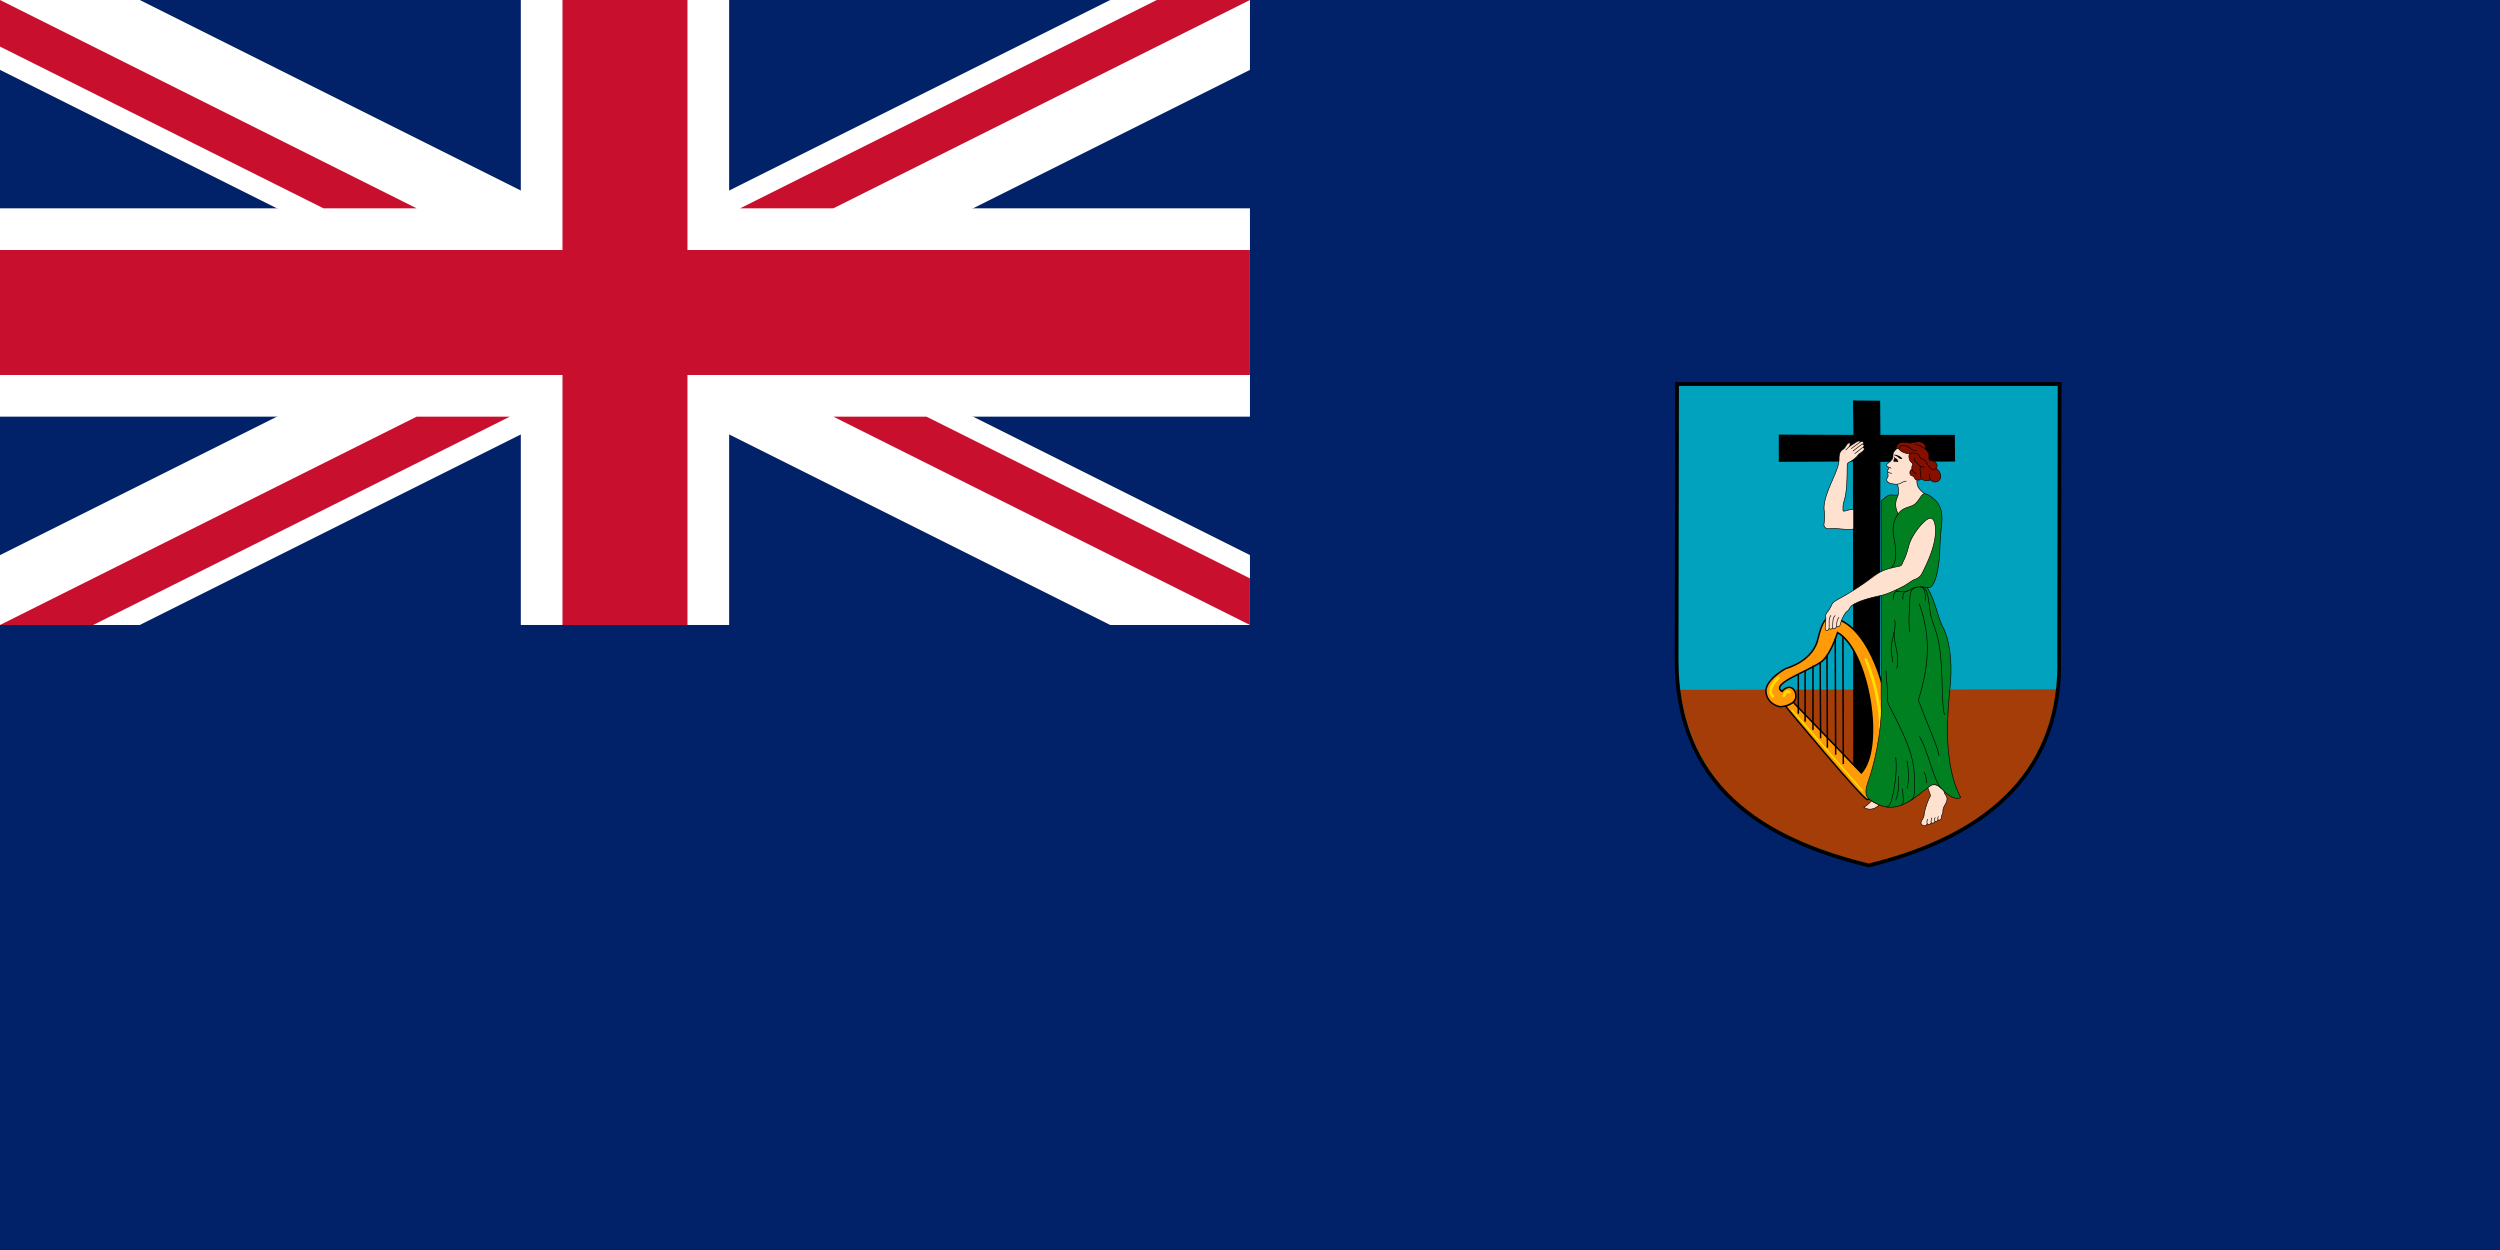 <svg xmlns="http://www.w3.org/2000/svg" height="500" width="1000" version="1.0"><path style="font-size:12px;fill:#012169;stroke-width:1pt;fill-opacity:1" d="M0 0h1000v500H0z"/><g style="font-size:12px;stroke:none"><path d="M0 0v3.354L53.292 30H60v-3.354L6.708 0Zm60 0v3.354L6.708 30H0v-3.354L53.292 0Z" style="font-size:12px;fill:#fff;stroke:none;stroke-width:1pt" transform="matrix(8.333 0 0 8.333 0 0)"/><path d="M25 0v30h10V0ZM0 10v10h60V10Z" style="font-size:12px;fill:#fff;stroke:none;stroke-width:1pt" transform="matrix(8.333 0 0 8.333 0 0)"/><path d="M0 12v6h60v-6ZM27 0v30h6V0ZM0 30l20-10h4.472l-20 10ZM0 0l20 10h-4.472L0 2.236Zm35.528 10 20-10H60L40 10ZM60 30 40 20h4.472L60 27.764Z" style="font-size:12px;fill:#c8102e;fill-opacity:1;stroke:none;stroke-width:1pt" transform="matrix(8.333 0 0 8.333 0 0)"/></g><path style="fill:#00a2bd;fill-opacity:1;fill-rule:evenodd;stroke:none;stroke-width:1.208pt;stroke-linecap:butt;stroke-linejoin:miter;stroke-opacity:1" d="M645.96 127.53h204.578l-.243 145.963c1.701 58.675-34.773 95.085-101.885 111.502-47.658-11.865-102.612-36.41-102.693-109.838z" transform="translate(187.64 58.218) scale(.748)"/><path style="fill:#a53d08;fill-opacity:1;fill-rule:evenodd;stroke:none;stroke-width:1pt;stroke-linecap:butt;stroke-linejoin:miter;stroke-opacity:1" d="M848.954 290.782c-7.443 56.008-50.577 80.48-100.546 93.468-44.231-11.865-91.815-30.807-101.04-93.187z" transform="translate(187.64 58.218) scale(.748)"/><path d="m700.376 154.578 39.929.142-.286-18.396 14.547.143.142 18.253h39.786l.143 14.26-39.929.143-.319 168.18-14.188.088-.182-168.41-39.652.142z" style="fill:#000;fill-opacity:1;fill-rule:evenodd;stroke:none;stroke-width:1pt;stroke-linecap:butt;stroke-linejoin:miter;stroke-opacity:1" transform="translate(187.64 58.218) scale(.748)"/><path d="m708.095 297.723 36.42 37.781c12.593-13.842 3.858-65.58-12.706-75.109-1.986 6.127-5.362 13.472-8.95 15.84-7.896 5.381-27.244 11.672-20.777 15.7 1.475-2.041 5.333-3.97 7.148.569 2.156 7.147-8.056 7.601-8.056 7.601s-6.467-.795-7.601-7.375c-1.135-6.58 9.632-12.588 10.551-13.047.908-.34 14.977-4.084 17.36-16.565 2.949-12.254 6.012-10.438 6.58-10.665 18.38 1.815 30.406 34.718 31.087 57.863.68 23.145-9.416 38.462-11.233 39.483-1.814 1.02-43.794-49.807-43.794-49.807z" style="fill:#ff9a08;fill-opacity:1;fill-rule:evenodd;stroke:#000;stroke-width:.806;stroke-linecap:butt;stroke-linejoin:miter;stroke-miterlimit:4;stroke-dasharray:none;stroke-opacity:1" transform="translate(187.64 58.218) scale(.748)"/><path d="m734.645 262.551.226 68.187M730.56 263.798l.226 61.949M726.136 272.762l.225 49.24M722.504 276.278l.228 40.732M718.647 278.094v34.378M714.448 280.818v27.229M710.818 282.973v20.876" style="fill:none;fill-opacity:1;fill-rule:evenodd;stroke:#000;stroke-width:.806;stroke-linecap:butt;stroke-linejoin:miter;stroke-miterlimit:4;stroke-dasharray:none;stroke-opacity:1" transform="translate(187.64 58.218) scale(.748)"/><path d="m707.528 302.034 37.554 43" style="fill:none;fill-opacity:1;fill-rule:evenodd;stroke:#ffdf00;stroke-width:.806;stroke-linecap:round;stroke-linejoin:miter;stroke-miterlimit:4;stroke-dasharray:none;stroke-opacity:1" transform="translate(187.64 58.218) scale(.748)"/><path d="M746.897 274.917s17.02 37.215 1.249 67.848M703.103 294.205s1.248-3.29 2.837-1.928M700.153 284.675s-6.807 6.013-3.063 9.87" style="fill:none;fill-opacity:1;fill-rule:evenodd;stroke:#ffdf00;stroke-width:1.51;stroke-linecap:round;stroke-linejoin:miter;stroke-dasharray:none;stroke-opacity:1" transform="translate(187.64 58.218) scale(.748)"/><path style="fill:#008021;fill-opacity:1;stroke:#000;stroke-width:.063" d="M218.788 64.643c.478-.41.726-.66 1.022-.615.296.046.699.023.995-.068.297-.091 1.766-.274 2.37-.069.205.023.478.137.899.49.422.353 1.037.969.832 2.677-.205 1.708-.138 2.44-.228 3.394-.159 1.686-.533 3.074-1.207 2.962.911 1.595 1.002 2.961 1.594 4.055.593 1.093.957 3.326.729 5.74-.227 2.415-.865 7.837 1.048 11.482-.319.228-1.093 0-1.777-.729-.683-.729-.983-.705-1.549-.273-1.731 1.321-3.352 2.914-5.74 1.321-.547-.364-.72-.802-.319-1.914 1.002-2.779 1.489-6.592 1.331-8.383z" transform="matrix(3.947 0 0 3.947 -111.08 -54.725)"/><path style="fill:#ffe1cf;stroke:#000;stroke-width:.063" d="M220.43 62.935c.125.387.193.888-.012 1.344-.205.455-.25 1.002.091 1.663.547-.775 1.322-.615 1.777-1.07.456-.457.547-.89.889-.98-.342-.297-.866-.616-.752-1.481.114-.866 1.321-1.572.228-2.894-.706-.852-1.732-.615-2.176-.284a1.578 1.578 0 0 0-.455.524c-.069.148.017.485-.149.683a2.24 2.24 0 0 1-.41.387c-.102.074-.166.182-.057.308.044.05.124.06.212.091a1.782 1.782 0 0 1-.166.28c-.054.069-.031.135.034.192-.086.273.08.303-.034.508-.099.177-.233.387.137.592.102.057.587.17.843.137zM215.999 67.468c-.638.16-1.663-.114-2.438-.023-.342.04-.615-.136-.569-.478.045-.342.091-.866.022-1.344-.106-.746.251-1.777.752-2.916.501-1.14.752-1.777.752-2.312 0-.353.034-.752.353-.957.236-.152.281-.299.365-.422.193-.284.375-.353.398-.182.014.102-.023.194-.114.33.205-.17.553-.37.632-.427.08-.057.485-.341.507-.074.16-.08.268-.074.308.012.043.092.017.13-.063.199.114-.023.245.177.017.353.12-.04.239.16.029.342-.218.188-.467.319-.547.467-.08.148-.621.564-.837.655-.217.09-.228.216-.228.535 0 3.508-.421 3.223-.421 4.067 0 .227-.046.432.182.364.228-.068.558-.17.9-.17zM216.135 75.031c1.03-.515 2.21-.706 2.825-.865.615-.16 1.595-.638 2.073-.889.479-.25.866-.592 1.139-.683.274-.091.58-.28.752-.615.888-1.732 1.367-3.121 1.367-4.329 0-.797-.205-1.686-.98-1.048-.728.6-1.521 1.756-1.731 2.597-.319 1.276-.592 1.55-.661 1.8-.068.25-.326.25-.638.319-1.344.296-1.663.501-2.665 1.253a26.855 26.855 0 0 1-2.825 1.822c-.729.41-.865.456-1.025.786-.159.33-.307.581-.444.73a.575.575 0 0 0-.148.5c.023.149-.046.832-.057 1.06-.012.228.045.285.137.296.091.011.216-.034.262-.308-.046.274.33.183.353-.022-.012.296.387.125.41-.148 0 .193.302.06.33-.035.068-.227.125-.478.216-.66.133-.265.275-.607.536-.798.296-.216.159-.455.774-.763zM223.516 93.689c.069.25.194.535.239.706.046.17-.034.224-.079.319-.239.501-.496 1.3-.536 1.731-.022.25-.193.49-.273.638-.088.163-.054.29.148.444.097.074.41-.023.444-.182.114.114.319.068.41-.102.103.102.274.034.388-.137.102.068.25-.068.307-.16.16.08.331-.017.336-.33a.583.583 0 0 1 .086-.245c.045-.074.062-.216.057-.342-.006-.125.074-.375.182-.552.108-.177.296-.49.216-.786-.074-.276-.193-.25-.296-.65-.25-.261-.592-.626-.945-.648-.353-.023-.558.216-.684.296zM217.035 95.648c.319.319 1.037.33 1.538-.205-.182-.08-.581-.262-.763-.41-.251.25-.536.535-.775.615z" transform="matrix(3.947 0 0 3.947 -111.08 -54.725)"/><path style="fill:#870f00;stroke:#000;stroke-width:.063" d="M220.259 59.426c.125-.808.698-.79 1.059-.706.148.034.513.068.854-.023.676-.18 1.185.057 1.117.707.182.136.375.455.341.729-.034.273.023.387.274.421.25.034.786.342.432.775.342.205.604.729.422 1.082-.182.353-.729.41-.957.09-.25.115-.661.137-.911-.124-.171.204-.604.182-.684 0a.572.572 0 0 0-.375-.33c-.183-.058-.194-.559.079-.616-.034-.148-.022-.319.046-.398.068-.08.011-.228-.148-.354-.16-.125-.296-.603-.137-.865-.273.09-.877-.171-1.002-.353-.126-.183-.296-.194-.41-.035z" transform="matrix(3.947 0 0 3.947 -111.08 -54.725)"/><path style="fill:none;stroke:#000;stroke-width:.063" d="M220.43 62.935c.444-.057.592-.33.922-.308M219.484 61.698a.602.602 0 0 0 .108.07c.09.048.188.053.279.065M219.616 61.226a.456.456 0 0 1 .187.114M220.646 59.426c-.262-.25.444-.763 1.185-.034.138.136.489.137.592.103M221.671 59.814c.342-.08.854-.08 1.002.307.149.387.445.137.684.593.239.455.615.968.979.615M222.89 62.377c-.103-.137-.148-.433-.08-.638-.137-.16-.08-.49 0-.65M221.91 61.431c.012.137.194.387.479.433M223.801 62.502c-.159-.205-.137-.387-.102-.638" transform="matrix(3.947 0 0 3.947 -111.08 -54.725)"/><path style="fill:none;stroke:#000;stroke-width:.063" d="M222.138 60.235c-.011.205.114.479.33.57a.707.707 0 0 0 .729.387M223.289 59.404c-.25-.194-.589-.433-1.037-.492M220.509 65.942c-.387.524-.638 1.253-.455 2.278.182 1.025.478 2.528-.274 3.212M223.471 73.414c-.524-.114-1.276-.114-1.686.182-.41.296-1.094.319-1.549.091" transform="matrix(3.947 0 0 3.947 -111.08 -54.725)"/><path style="fill:none;stroke:#000;stroke-width:.063" d="M222.366 73.38c-.456.08-.672.398-.672 1.241 0 .843-.182 2.073-.023 3.28M221.534 73.733c-.296.08-.603.09-.546.888M219.997 74.644c.011-.49.182-.945.501-.866M223.277 74.735c.023-1.082-.216-1.39-.535-1.378.433.011.728.064.911 1.834.137 1.321.413 1.789.729 2.825.82 2.688.41 6.834.82 8.292M222.651 75.054c.865 2.506 1.321 5.285-.091 9.75.956 2.643 1.913 4.556 2.095 5.65M219.917 80.977c.159-.57-.41-.638.091-2.643.217-.868.251-1.39.114-1.662" transform="matrix(3.947 0 0 3.947 -111.08 -54.725)"/><path style="fill:none;stroke:#000;stroke-width:.063" d="M220.122 77.856c-.205.889.661 2.552.228 3.759M219.279 81.843c0 .774.182 1.777.137 2.551-.046.775.27 1.134.638 1.868 1.321 2.643 2.22 4.528 2.095 7.017-.022.455.137 1.412-.341 1.685M219.313 95.636c.137.012.285-.056.456-.466.171-.41.718-2.87.49-4.557M220.532 92.527c.068.524.068 1.594-.273 2.437" transform="matrix(3.947 0 0 3.947 -111.08 -54.725)"/><path style="fill:none;stroke:#000;stroke-width:.063" d="M221.398 90.955c.205 1.116.182 2.119.023 2.825M220.942 93.78c.023.455.228 1.594-.114 1.686M222.651 88.495c.842 1.321 1.503 4.579 2.209 5.262M223.38 93.233c-.023-.364-.046-.866-.251-1.093M214.279 77.287c.011-.251-.034-.49.239-.877M213.869 77.435c.034-.877.022-.957.273-1.196M213.516 77.457c.011-.626-.069-.842.182-1.241M216.659 58.663a39.23 39.23 0 0 0-.905.678M216.904 58.874c-.108.017-.421.273-.979.706M216.921 59.227c-.176.08-.512.405-.82.62M215.52 59.164c-.085.063-.25.245-.33.308M223.459 97.345c-.051-.057-.051-.256.04-.478M223.869 97.243c-.062-.063 0-.336.063-.513M224.257 97.106c-.074-.034-.097-.194.011-.41M224.564 96.946c-.051-.017-.074-.102.017-.353" transform="matrix(3.947 0 0 3.947 -111.08 -54.725)"/><path style="fill:#000;stroke:none" d="M220.082 60.144c.165.216.336.194.366.333.03.14.052.15.084.191.032.041-.078.033-.132.01-.053-.022-.187-.02-.269-.018-.081.001-.178-.095-.117-.106.06-.011.052-.03.043-.073-.009-.042.034-.11.059-.121.026-.013.008-.01-.015-.067-.024-.057-.054-.196-.019-.149zM220.182 59.946c.185.022.504.121.677.313.136.15.025.11-.044.116a.376.376 0 0 1-.272-.129c-.067-.085-.268-.193-.375-.222-.065-.016-.126-.095.014-.078z" transform="matrix(3.947 0 0 3.947 -111.08 -54.725)"/><path d="M645.96 127.53h204.578l-.243 145.963c1.701 58.675-34.773 95.085-101.885 111.502-47.658-11.865-102.612-36.41-102.693-109.838z" style="fill:none;fill-opacity:1;fill-rule:evenodd;stroke:#000;stroke-width:2.004;stroke-linecap:butt;stroke-linejoin:miter;stroke-miterlimit:4;stroke-dasharray:none;stroke-opacity:1" transform="translate(187.64 58.218) scale(.748)"/></svg>